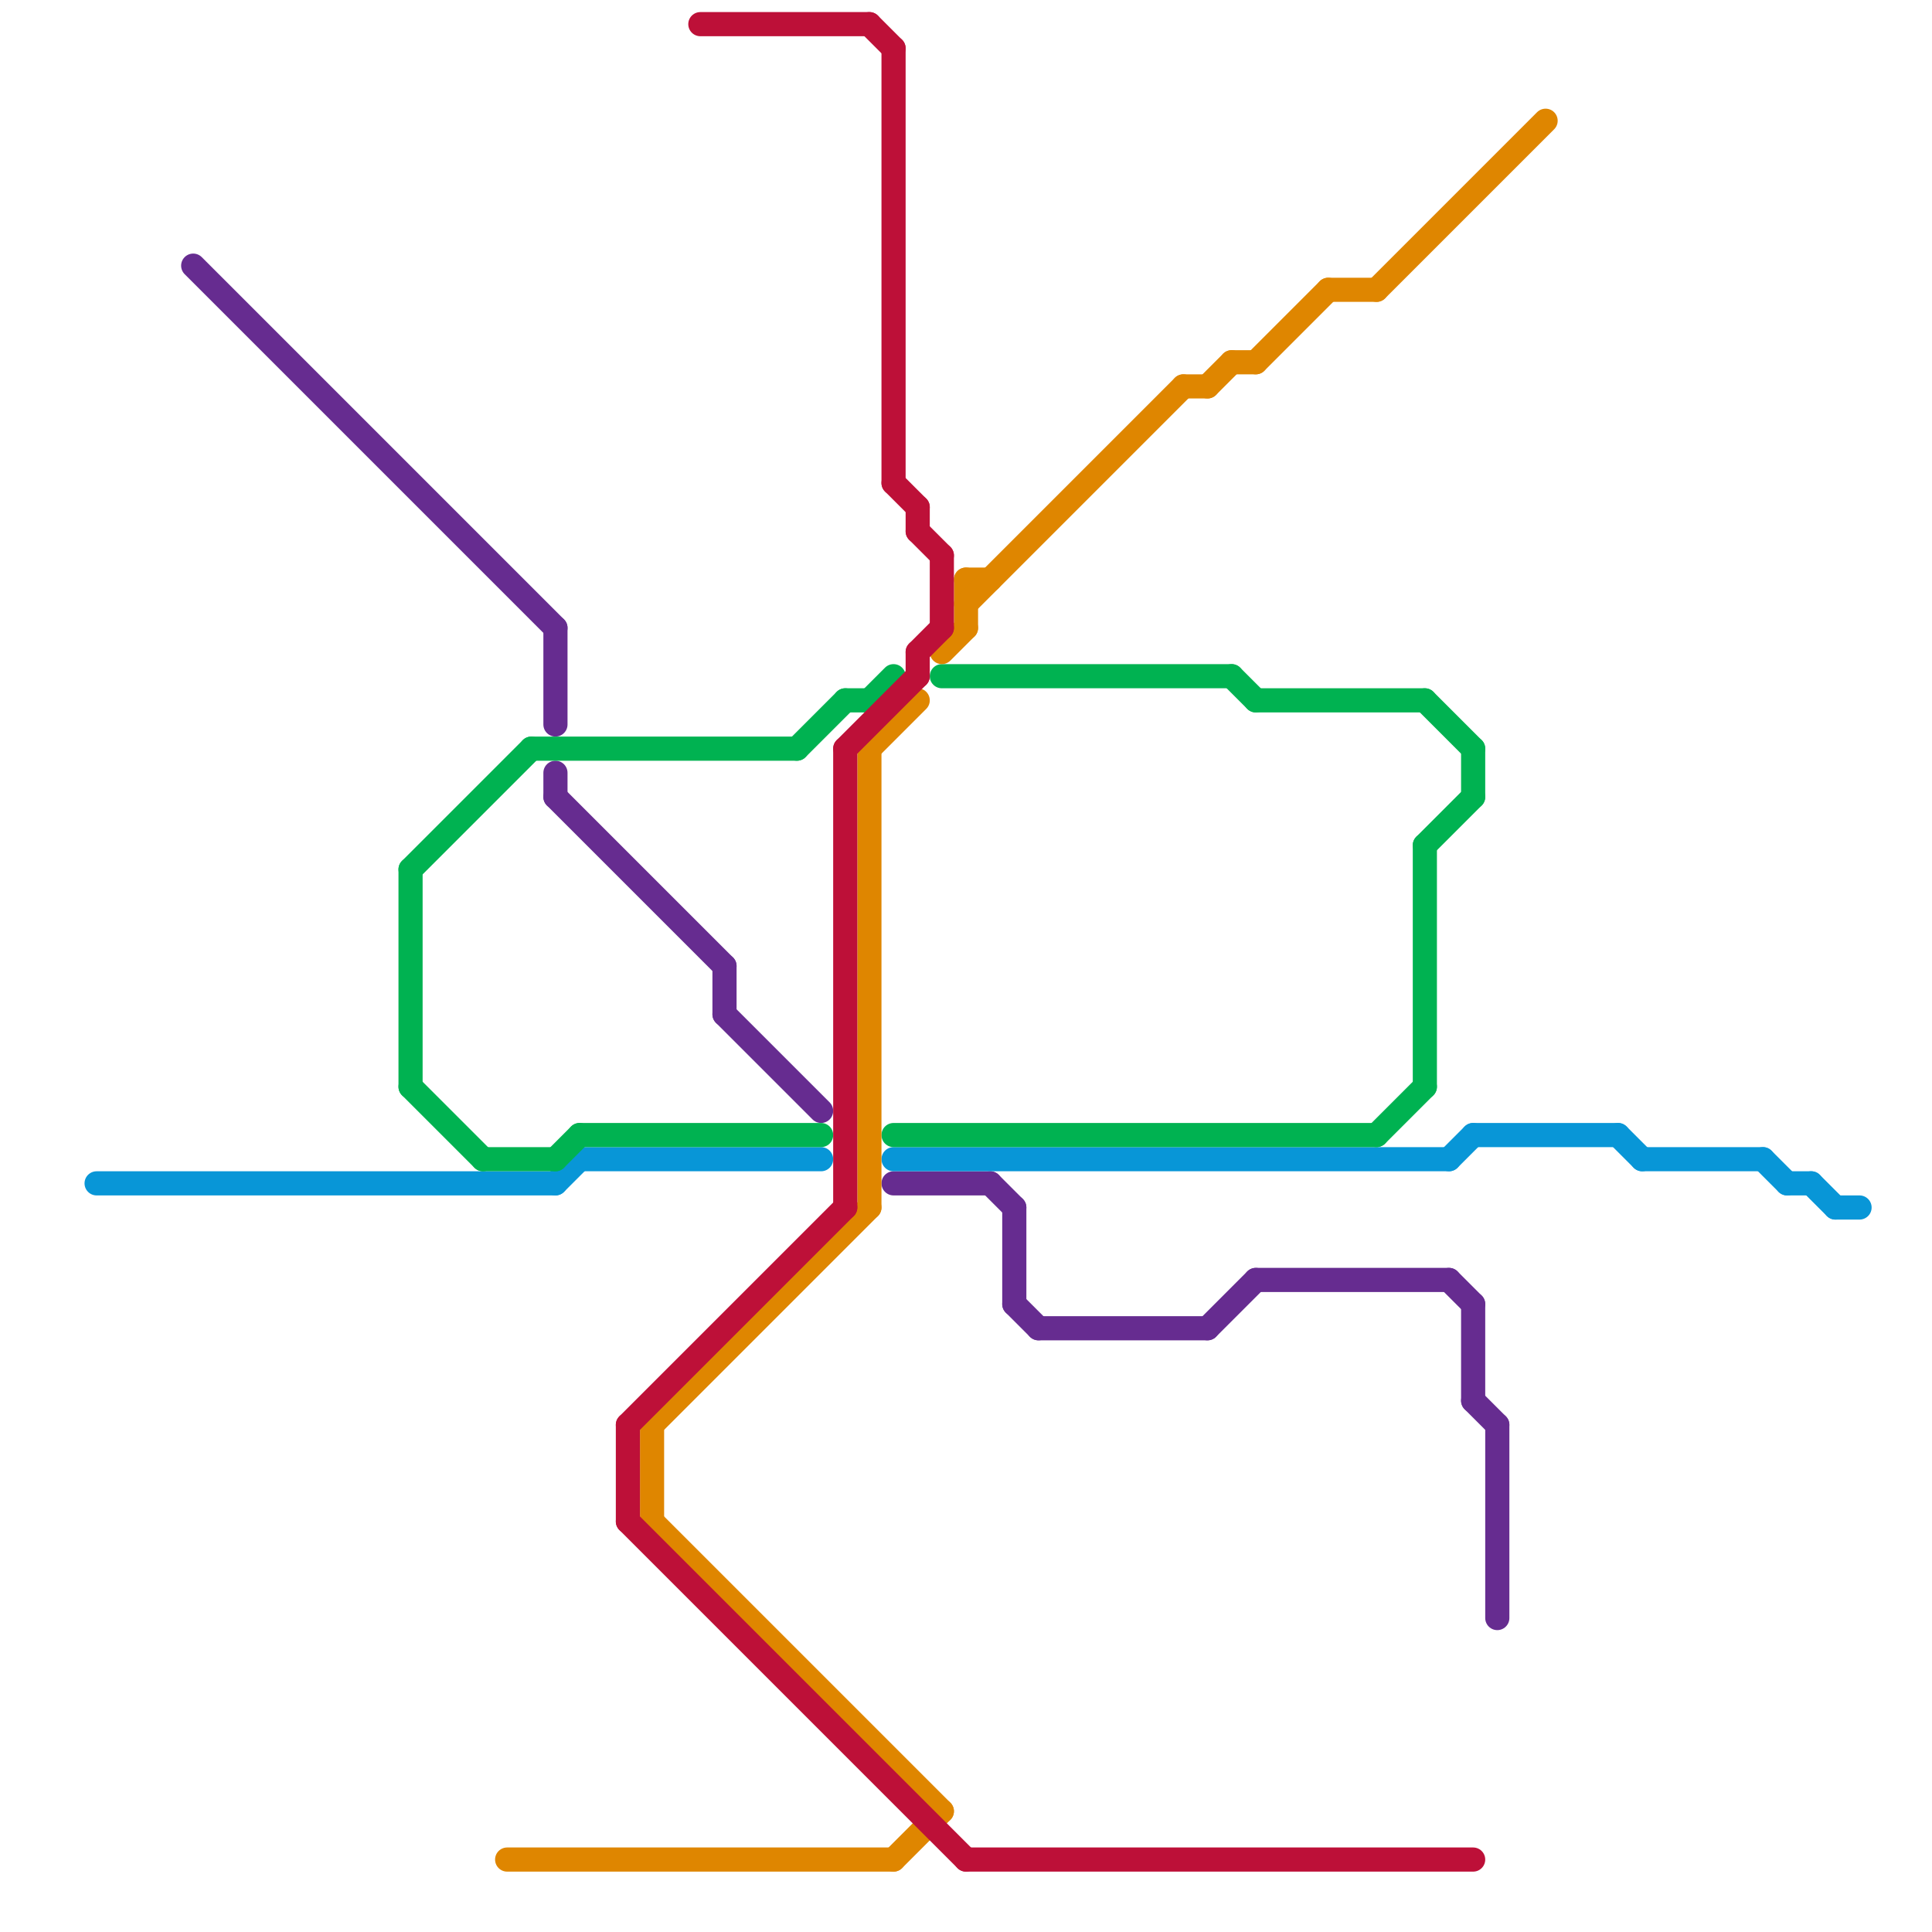 
<svg version="1.1" xmlns="http://www.w3.org/2000/svg" viewBox="0 0 80 80">
<style>text { font: 1px Helvetica; font-weight: 600; white-space: pre; dominant-baseline: central; } line { stroke-width: 1; fill: none; stroke-linecap: round; stroke-linejoin: round; } .c0 { stroke: #662c90 } .c1 { stroke: #0896d7 } .c2 { stroke: #00b251 } .c3 { stroke: #df8600 } .c4 { stroke: #bd1038 }</style><defs><g id="wm-xf"><circle r="1.2" fill="#000"/><circle r="0.9" fill="#fff"/><circle r="0.6" fill="#000"/><circle r="0.3" fill="#fff"/></g><g id="wm"><circle r="0.6" fill="#000"/><circle r="0.3" fill="#fff"/></g></defs><line class="c0" x1="30" y1="40" x2="30" y2="42"/><line class="c0" x1="37" y1="49" x2="41" y2="49"/><line class="c0" x1="43" y1="55" x2="50" y2="55"/><line class="c0" x1="52" y1="53" x2="60" y2="53"/><line class="c0" x1="61" y1="54" x2="61" y2="58"/><line class="c0" x1="50" y1="55" x2="52" y2="53"/><line class="c0" x1="30" y1="42" x2="34" y2="46"/><line class="c0" x1="60" y1="53" x2="61" y2="54"/><line class="c0" x1="61" y1="58" x2="62" y2="59"/><line class="c0" x1="41" y1="49" x2="42" y2="50"/><line class="c0" x1="42" y1="50" x2="42" y2="54"/><line class="c0" x1="42" y1="54" x2="43" y2="55"/><line class="c0" x1="62" y1="59" x2="62" y2="67"/><line class="c0" x1="23" y1="26" x2="23" y2="30"/><line class="c0" x1="8" y1="11" x2="23" y2="26"/><line class="c0" x1="23" y1="32" x2="23" y2="33"/><line class="c0" x1="23" y1="33" x2="30" y2="40"/><line class="c1" x1="75" y1="49" x2="76" y2="50"/><line class="c1" x1="4" y1="49" x2="23" y2="49"/><line class="c1" x1="60" y1="48" x2="61" y2="47"/><line class="c1" x1="74" y1="49" x2="75" y2="49"/><line class="c1" x1="61" y1="47" x2="67" y2="47"/><line class="c1" x1="76" y1="50" x2="77" y2="50"/><line class="c1" x1="73" y1="48" x2="74" y2="49"/><line class="c1" x1="23" y1="49" x2="24" y2="48"/><line class="c1" x1="68" y1="48" x2="73" y2="48"/><line class="c1" x1="67" y1="47" x2="68" y2="48"/><line class="c1" x1="24" y1="48" x2="34" y2="48"/><line class="c1" x1="37" y1="48" x2="60" y2="48"/><line class="c2" x1="52" y1="29" x2="59" y2="29"/><line class="c2" x1="36" y1="29" x2="37" y2="28"/><line class="c2" x1="61" y1="31" x2="61" y2="33"/><line class="c2" x1="37" y1="47" x2="57" y2="47"/><line class="c2" x1="59" y1="35" x2="61" y2="33"/><line class="c2" x1="24" y1="47" x2="34" y2="47"/><line class="c2" x1="59" y1="35" x2="59" y2="45"/><line class="c2" x1="33" y1="31" x2="35" y2="29"/><line class="c2" x1="35" y1="29" x2="36" y2="29"/><line class="c2" x1="22" y1="31" x2="33" y2="31"/><line class="c2" x1="59" y1="29" x2="61" y2="31"/><line class="c2" x1="39" y1="28" x2="51" y2="28"/><line class="c2" x1="17" y1="36" x2="17" y2="45"/><line class="c2" x1="17" y1="45" x2="20" y2="48"/><line class="c2" x1="57" y1="47" x2="59" y2="45"/><line class="c2" x1="23" y1="48" x2="24" y2="47"/><line class="c2" x1="51" y1="28" x2="52" y2="29"/><line class="c2" x1="20" y1="48" x2="23" y2="48"/><line class="c2" x1="17" y1="36" x2="22" y2="31"/><line class="c3" x1="40" y1="24" x2="41" y2="24"/><line class="c3" x1="40" y1="24" x2="40" y2="26"/><line class="c3" x1="27" y1="59" x2="36" y2="50"/><line class="c3" x1="40" y1="25" x2="49" y2="16"/><line class="c3" x1="36" y1="31" x2="36" y2="50"/><line class="c3" x1="57" y1="12" x2="64" y2="5"/><line class="c3" x1="27" y1="63" x2="39" y2="75"/><line class="c3" x1="39" y1="27" x2="40" y2="26"/><line class="c3" x1="51" y1="15" x2="52" y2="15"/><line class="c3" x1="37" y1="77" x2="39" y2="75"/><line class="c3" x1="55" y1="12" x2="57" y2="12"/><line class="c3" x1="21" y1="77" x2="37" y2="77"/><line class="c3" x1="50" y1="16" x2="51" y2="15"/><line class="c3" x1="27" y1="59" x2="27" y2="63"/><line class="c3" x1="36" y1="31" x2="38" y2="29"/><line class="c3" x1="49" y1="16" x2="50" y2="16"/><line class="c3" x1="52" y1="15" x2="55" y2="12"/><line class="c4" x1="35" y1="31" x2="38" y2="28"/><line class="c4" x1="26" y1="59" x2="26" y2="63"/><line class="c4" x1="37" y1="2" x2="37" y2="20"/><line class="c4" x1="26" y1="59" x2="35" y2="50"/><line class="c4" x1="36" y1="1" x2="37" y2="2"/><line class="c4" x1="37" y1="20" x2="38" y2="21"/><line class="c4" x1="38" y1="22" x2="39" y2="23"/><line class="c4" x1="38" y1="27" x2="38" y2="28"/><line class="c4" x1="26" y1="63" x2="40" y2="77"/><line class="c4" x1="39" y1="23" x2="39" y2="26"/><line class="c4" x1="38" y1="21" x2="38" y2="22"/><line class="c4" x1="29" y1="1" x2="36" y2="1"/><line class="c4" x1="40" y1="77" x2="61" y2="77"/><line class="c4" x1="38" y1="27" x2="39" y2="26"/><line class="c4" x1="35" y1="31" x2="35" y2="50"/>
</svg>
